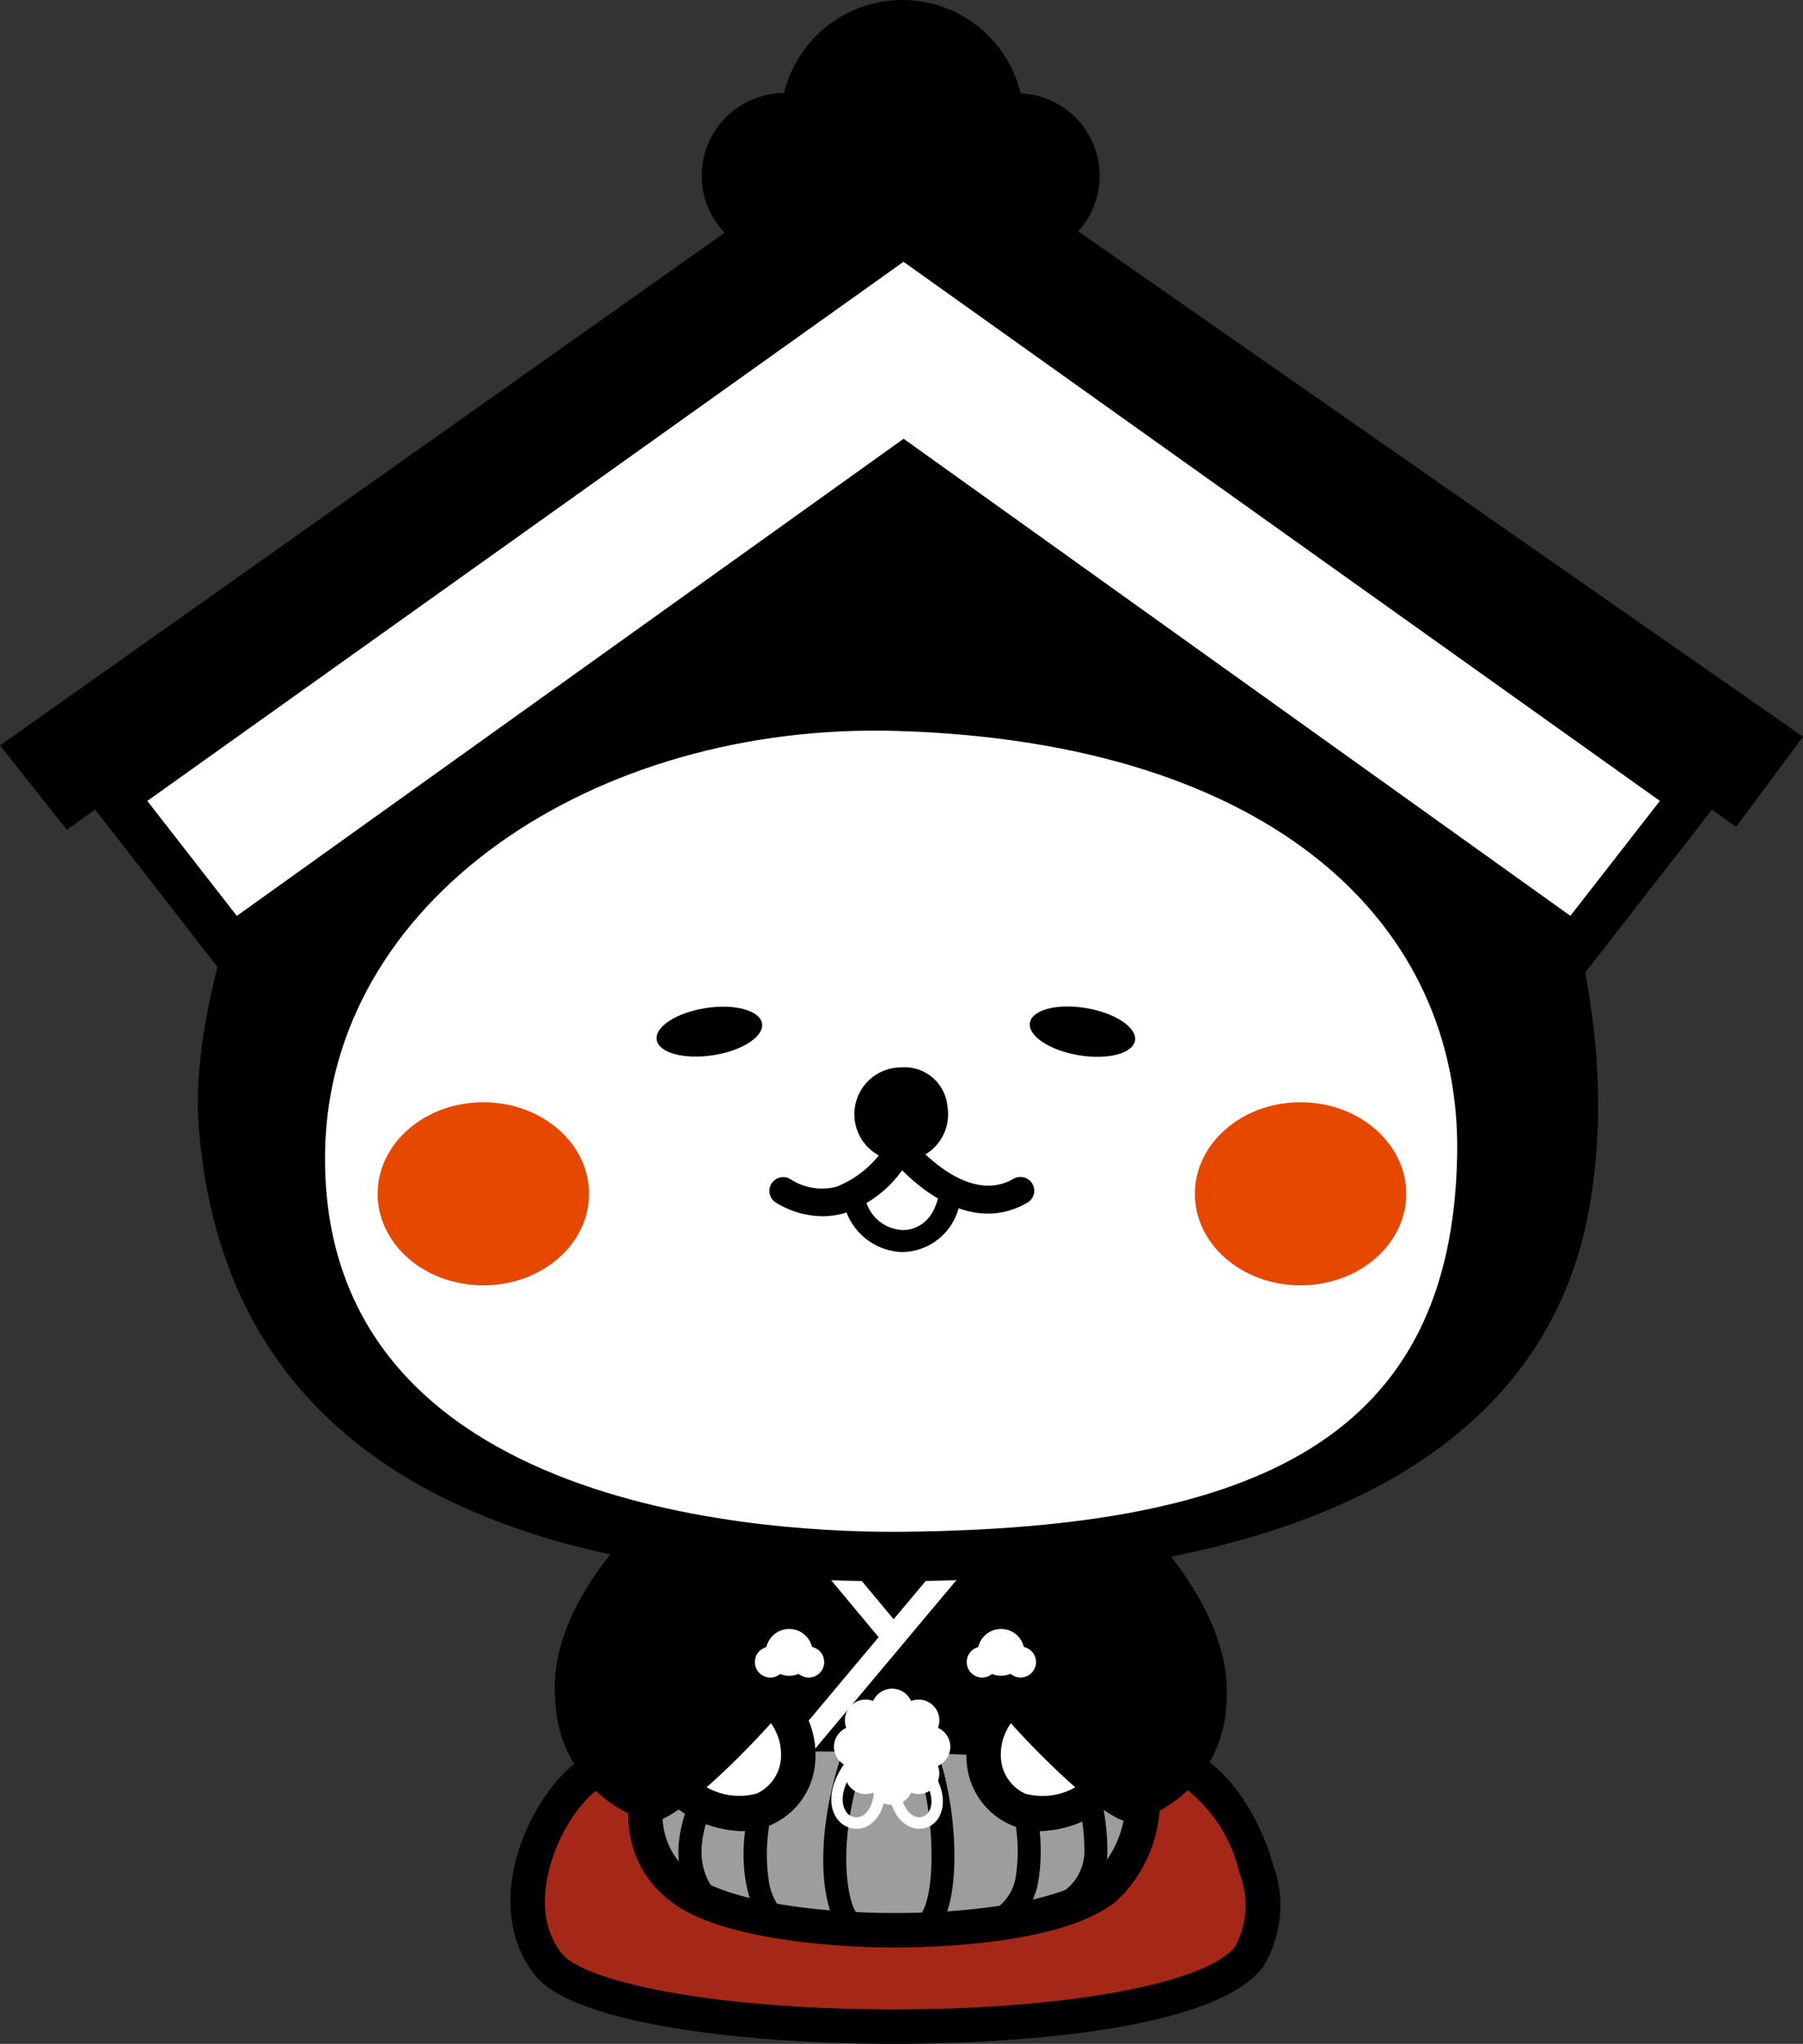 <svg xmlns="http://www.w3.org/2000/svg" width="80" height="90.682" viewBox="0 0 80 90.682">
  <rect x="0" y="0" width="80" height="90.682" fill="#333333" stroke="none"/>
  <g id="グループ_2037" data-name="グループ 2037" transform="translate(-8.011 -5.757)">
    <g id="グループ_2028" data-name="グループ 2028">
      <path id="パス_3739" data-name="パス 3739" d="M60.384,84.065H35.226c-2.04,0-5.44,5.609-2.89,8.839,2.834,3.59,27.878,3.91,31.108-.34C65.1,90.382,62.934,85.085,60.384,84.065Z" fill="#a52718"/>
      <path id="パス_3740" data-name="パス 3740" d="M47.716,96.439h0c-6.257,0-14.2-.8-15.98-3.061-1.354-1.716-1.436-4.24-.219-6.752.8-1.656,2.26-3.326,3.71-3.326H60.384a.744.744,0,0,1,.284.055c1.869.747,3.265,3.1,3.821,5.111a5.209,5.209,0,0,1-.436,4.561C61.647,96.193,50.943,96.439,47.716,96.439ZM35.226,84.83c-.478,0-1.554.856-2.333,2.463-.358.738-1.413,3.292.044,5.137.948,1.2,6.45,2.479,14.778,2.479h0c7.645,0,13.861-1.154,15.118-2.807a3.908,3.908,0,0,0,.18-3.227,6.616,6.616,0,0,0-2.79-4.045Z" fill="#000003"/>
    </g>
    <g id="グループ_2029" data-name="グループ 2029">
      <path id="パス_3741" data-name="パス 3741" d="M56.432,81.132H38.413s-3.99,5.707,0,8.5c3.4,2.38,15.809,2.38,18.7-.17C59.483,87.37,59.152,82.662,56.432,81.132Z" fill="#9c9d9e"/>
      <path id="パス_3742" data-name="パス 3742" d="M47.754,92.161h0c-3.414,0-7.775-.5-9.779-1.9-3.652-2.556-1.721-7.374-.189-9.564a.77.77,0,0,1,.627-.327H56.432a.762.762,0,0,1,.375.1,5.589,5.589,0,0,1,2.619,4.367,6.123,6.123,0,0,1-1.808,5.2C55.383,92.008,49.5,92.161,47.754,92.161ZM38.828,81.9c-.722,1.168-2.84,5.1.024,7.108,1.411.988,4.9,1.626,8.9,1.626,4.113,0,7.67-.7,8.852-1.742a4.584,4.584,0,0,0,1.3-3.9,4.157,4.157,0,0,0-1.685-3.1Z" fill="#000003"/>
    </g>
    <path id="パス_3743" data-name="パス 3743" d="M45.85,91.587a.857.857,0,0,1-.714-.443c-.74-1.091-1.043-4.477.6-8.586a.51.51,0,1,1,.947.378c-1.742,4.362-1.023,7.227-.695,7.649a.51.51,0,0,1-.137,1Z" fill="#000003"/>
    <path id="パス_3744" data-name="パス 3744" d="M42.557,91.459c-.276,0-.682-.153-1.046-.885-.637-1.281-1.141-4.629,1.51-8.135a.51.51,0,1,1,.813.616A7.782,7.782,0,0,0,42.109,89.1a2.669,2.669,0,0,0,.532,1.344.51.51,0,0,1-.084,1.013Z" fill="#000003"/>
    <path id="パス_3745" data-name="パス 3745" d="M39.476,90.651a.509.509,0,0,1-.38-.168c-2.258-2.513-.083-5.84,1.086-7.627l.141-.217a.51.51,0,1,1,.855.556l-.143.219c-1.09,1.667-2.915,4.458-1.18,6.386a.511.511,0,0,1-.379.851Z" fill="#000003"/>
    <path id="パス_3746" data-name="パス 3746" d="M49.147,91.672a.511.511,0,0,1-.369-.863c.954-1,.638-6.029-.484-7.691a.51.51,0,0,1,.846-.571c1.192,1.768,1.839,7.437.376,8.968A.514.514,0,0,1,49.147,91.672Z" fill="#000003"/>
    <path id="パス_3747" data-name="パス 3747" d="M52.438,91.395a.509.509,0,0,1-.241-.959,2.083,2.083,0,0,0,.891-1.463,7.479,7.479,0,0,0-1.5-5.68.51.51,0,0,1,.808-.624,8.47,8.47,0,0,1,1.691,6.517,3.013,3.013,0,0,1-1.408,2.149A.508.508,0,0,1,52.438,91.395Z" fill="#000003"/>
    <path id="パス_3748" data-name="パス 3748" d="M55.625,90.5a.51.51,0,0,1-.305-.919,2.2,2.2,0,0,0,.808-1.638,9.187,9.187,0,0,0-2.03-5.792.51.51,0,1,1,.758-.682,10.081,10.081,0,0,1,2.287,6.575A3.174,3.174,0,0,1,55.929,90.4.509.509,0,0,1,55.625,90.5Z" fill="#000003"/>
    <path id="パス_3749" data-name="パス 3749" d="M39.432,83.775c.935-.7,15.673,0,15.673,0L53.7,71.61l-13.568-.935" fill="#000003"/>
    <rect id="長方形_1048" data-name="長方形 1048" width="18.111" height="1.02" transform="translate(41.911 84.461) rotate(-50.029)" fill="#fff"/>
    <g id="グループ_2030" data-name="グループ 2030">
      <path id="パス_3750" data-name="パス 3750" d="M42.005,80.968c3.275,2.339.468,7.485-3.743,4.21" fill="#fff"/>
      <path id="パス_3751" data-name="パス 3751" d="M40.876,87a5.026,5.026,0,0,1-3.084-1.222.765.765,0,1,1,.94-1.207,2.934,2.934,0,0,0,2.852.762,1.853,1.853,0,0,0,1.075-1.529,2.4,2.4,0,0,0-1.1-2.218.765.765,0,1,1,.89-1.245,3.936,3.936,0,0,1,1.73,3.631A3.287,3.287,0,0,1,40.876,87Z" fill="#000003"/>
    </g>
    <path id="パス_3752" data-name="パス 3752" d="M43.408,80.734s-2.1-5.147-.234-7.72S38.5,71.376,38.5,71.376s-6.33,4.657-5.848,9.825a5.775,5.775,0,0,0,4.21,5.381C38.028,86.816,42.707,81.9,43.408,80.734Z" fill="#000003"/>
    <g id="グループ_2031" data-name="グループ 2031">
      <path id="パス_3753" data-name="パス 3753" d="M53.077,80.968c-3.275,2.339-.468,7.485,3.743,4.21" fill="#fff"/>
      <path id="パス_3754" data-name="パス 3754" d="M54.206,87a3.287,3.287,0,0,1-3.3-3.028,3.936,3.936,0,0,1,1.73-3.631.765.765,0,0,1,.89,1.245,2.394,2.394,0,0,0-1.1,2.218A1.853,1.853,0,0,0,53.5,85.337a2.936,2.936,0,0,0,2.852-.762.765.765,0,1,1,.94,1.207A5.028,5.028,0,0,1,54.206,87Z" fill="#000003"/>
    </g>
    <path id="パス_3755" data-name="パス 3755" d="M51.673,80.734s2.106-5.147.234-7.72,4.679-1.638,4.679-1.638,6.178,4.784,5.848,9.825a5.652,5.652,0,0,1-4.211,5.381C57.053,86.816,52.375,81.9,51.673,80.734Z" fill="#000003"/>
    <path id="パス_3756" data-name="パス 3756" d="M47.462,78.955,42.085,72.5h9.822v1.02H44.263L48.246,78.3Z" fill="#fff"/>
    <g id="グループ_2032" data-name="グループ 2032">
      <path id="パス_3757" data-name="パス 3757" d="M53.467,79.07a1.039,1.039,0,1,1-1.039-1.04A1.039,1.039,0,0,1,53.467,79.07Z" fill="#fff"/>
      <path id="パス_3758" data-name="パス 3758" d="M53.98,79.5a.685.685,0,1,1-.686-.686A.686.686,0,0,1,53.98,79.5Z" fill="#fff"/>
      <path id="パス_3759" data-name="パス 3759" d="M52.276,79.5a.686.686,0,1,1-.685-.686A.686.686,0,0,1,52.276,79.5Z" fill="#fff"/>
    </g>
    <g id="グループ_2033" data-name="グループ 2033">
      <path id="パス_3760" data-name="パス 3760" d="M44.069,79.07a1.04,1.04,0,1,1-1.04-1.04A1.04,1.04,0,0,1,44.069,79.07Z" fill="#fff"/>
      <path id="パス_3761" data-name="パス 3761" d="M44.581,79.5a.686.686,0,1,1-.686-.686A.686.686,0,0,1,44.581,79.5Z" fill="#fff"/>
      <path id="パス_3762" data-name="パス 3762" d="M42.877,79.5a.686.686,0,1,1-.686-.686A.686.686,0,0,1,42.877,79.5Z" fill="#fff"/>
    </g>
    <g id="グループ_2034" data-name="グループ 2034">
      <path id="パス_3763" data-name="パス 3763" d="M49.292,83.225a1.7,1.7,0,1,1-1.7-1.7A1.7,1.7,0,0,1,49.292,83.225Z" fill="#fff"/>
      <path id="パス_3764" data-name="パス 3764" d="M48.514,84.922A.92.92,0,1,1,47.6,84,.919.919,0,0,1,48.514,84.922Z" fill="#fff"/>
      <path id="パス_3765" data-name="パス 3765" d="M48.514,81.6a.92.92,0,1,1-.919-.92A.918.918,0,0,1,48.514,81.6Z" fill="#fff"/>
      <path id="パス_3766" data-name="パス 3766" d="M45.932,84.179a.919.919,0,1,1,.92-.919A.918.918,0,0,1,45.932,84.179Z" fill="#fff"/>
      <path id="パス_3767" data-name="パス 3767" d="M49.257,84.179a.919.919,0,1,1,.919-.919A.919.919,0,0,1,49.257,84.179Z" fill="#fff"/>
      <path id="パス_3768" data-name="パス 3768" d="M45.769,82.735a.92.92,0,1,1,1.3,0A.917.917,0,0,1,45.769,82.735Z" fill="#fff"/>
      <path id="パス_3769" data-name="パス 3769" d="M48.12,85.086a.919.919,0,1,1,1.3,0A.92.92,0,0,1,48.12,85.086Z" fill="#fff"/>
      <path id="パス_3770" data-name="パス 3770" d="M48.12,81.435a.92.92,0,1,1,0,1.3A.921.921,0,0,1,48.12,81.435Z" fill="#fff"/>
      <path id="パス_3771" data-name="パス 3771" d="M45.77,83.786a.92.92,0,1,1,0,1.3A.917.917,0,0,1,45.77,83.786Z" fill="#fff"/>
    </g>
    <path id="パス_3772" data-name="パス 3772" d="M46.015,86.9a1.082,1.082,0,0,1-.906-.516c-.372-.581-.351-1.662.83-2.953l.376.345c-.985,1.077-1.047,1.912-.777,2.334a.55.55,0,0,0,.635.255c.341-.109.686-.6.634-1.643l.509-.026c.084,1.679-.734,2.073-.987,2.155A1.034,1.034,0,0,1,46.015,86.9Z" fill="#fff"/>
    <path id="パス_3773" data-name="パス 3773" d="M48.8,86.895a1.038,1.038,0,0,1-.279-.039c-.251-.071-1.071-.43-1.115-2.06l.51-.014c.027,1.02.4,1.486.744,1.583a.488.488,0,0,0,.555-.217c.225-.344.2-1.041-.561-1.962l.393-.323c1.175,1.426.752,2.324.6,2.565A1,1,0,0,1,48.8,86.895Z" fill="#fff"/>
    <path id="パス_3774" data-name="パス 3774" d="M76.092,49.561c-.308,20.114-11.98,25.913-27.977,25.913S18.493,69,19.481,50.531c.84-15.707,12.638-25.265,28.634-25.265S76.331,33.831,76.092,49.561Z" fill="#fff"/>
    <path id="パス_3775" data-name="パス 3775" d="M41.823,51.168c.09.579-.884,1.209-2.174,1.408s-2.411-.106-2.5-.685.884-1.208,2.175-1.408S41.734,50.59,41.823,51.168Z" fill="#000003"/>
    <path id="パス_3776" data-name="パス 3776" d="M58.371,51.928c-.1.577-1.222.865-2.51.646s-2.251-.865-2.152-1.442,1.222-.866,2.509-.646S58.47,51.351,58.371,51.928Z" fill="#000003"/>
    <path id="パス_3777" data-name="パス 3777" d="M50.049,54.84A2.08,2.08,0,1,1,48,53.114,1.91,1.91,0,0,1,50.049,54.84Z" fill="#000003"/>
    <path id="パス_3778" data-name="パス 3778" d="M44.5,59.721a4.047,4.047,0,0,1-2.062-.606.612.612,0,0,1,.618-1.056,2.582,2.582,0,0,0,2.071.351,4.593,4.593,0,0,0,2.3-2.013.609.609,0,0,1,.486-.319.6.6,0,0,1,.534.231c.024.03,2.4,2.993,4.534,1.749a.612.612,0,0,1,.615,1.059c-2.312,1.342-4.548-.425-5.557-1.437a5.178,5.178,0,0,1-2.579,1.908A3.537,3.537,0,0,1,44.5,59.721Z" fill="#000003"/>
    <path id="パス_3779" data-name="パス 3779" d="M49.046,19.907C27.29,19.907,16.06,45.754,16.825,55.7c1,13.072,10.819,20.388,31.472,20.211,17.909-.152,28.109-5.932,30.149-16.131C81.714,43.435,67.649,19.907,49.046,19.907Zm-.886,53.81c-5.319.058-25.964-.64-25.726-16.829.165-11.22,11.942-19.112,25.414-18.7,16.659.51,24.988,8.584,24.819,18.784C72.458,69.64,63.657,73.547,48.16,73.717Z" fill="#000003"/>
    <path id="パス_3780" data-name="パス 3780" d="M34.147,58.724c0,2.244-2.1,4.062-4.69,4.062s-4.689-1.818-4.689-4.062,2.1-4.063,4.689-4.063S34.147,56.48,34.147,58.724Z" fill="#e64800"/>
    <path id="パス_3781" data-name="パス 3781" d="M70.406,58.724c0,2.244-2.1,4.062-4.69,4.062s-4.687-1.818-4.687-4.062,2.1-4.063,4.687-4.063S70.406,56.48,70.406,58.724Z" fill="#e64800"/>
    <g id="グループ_2036" data-name="グループ 2036">
      <path id="パス_3782" data-name="パス 3782" d="M53.3,9.9a5.4,5.4,0,0,0-10.5-.014,3.668,3.668,0,1,0,2.771,6.088,5.368,5.368,0,0,0,4.863.043A3.66,3.66,0,1,0,53.3,9.9Z" fill="#000003"/>
      <g id="グループ_2035" data-name="グループ 2035">
        <path id="パス_3783" data-name="パス 3783" d="M48.1,16.1,83.137,41.078l-5.243,6.729L48.1,26.491,18.314,47.807l-5.243-6.729Z" fill="#fff"/>
        <path id="パス_3784" data-name="パス 3784" d="M78.1,49.224,48.1,27.761l-30,21.463L11.6,40.863,48.1,14.836l36.51,26.027Zm-29.995-24L77.689,46.391l3.972-5.1L48.1,17.372,14.547,41.293l3.972,5.1Z" fill="#000003"/>
      </g>
      <path id="パス_3785" data-name="パス 3785" d="M47.995,10.543l40.016,27.9-2.968,4-37.048-26.3L10.979,42.573,8.011,38.831Z" fill="#000003"/>
    </g>
    <path id="パス_3786" data-name="パス 3786" d="M48.078,61.309h-.012a2.744,2.744,0,0,1-2.654-2.384.489.489,0,1,1,.963-.165,1.775,1.775,0,0,0,1.695,1.572h.007c.629,0,1.374-.413,1.586-1.577a.488.488,0,1,1,.96.174A2.631,2.631,0,0,1,48.078,61.309Z" fill="#000003"/>
  </g>
</svg>
